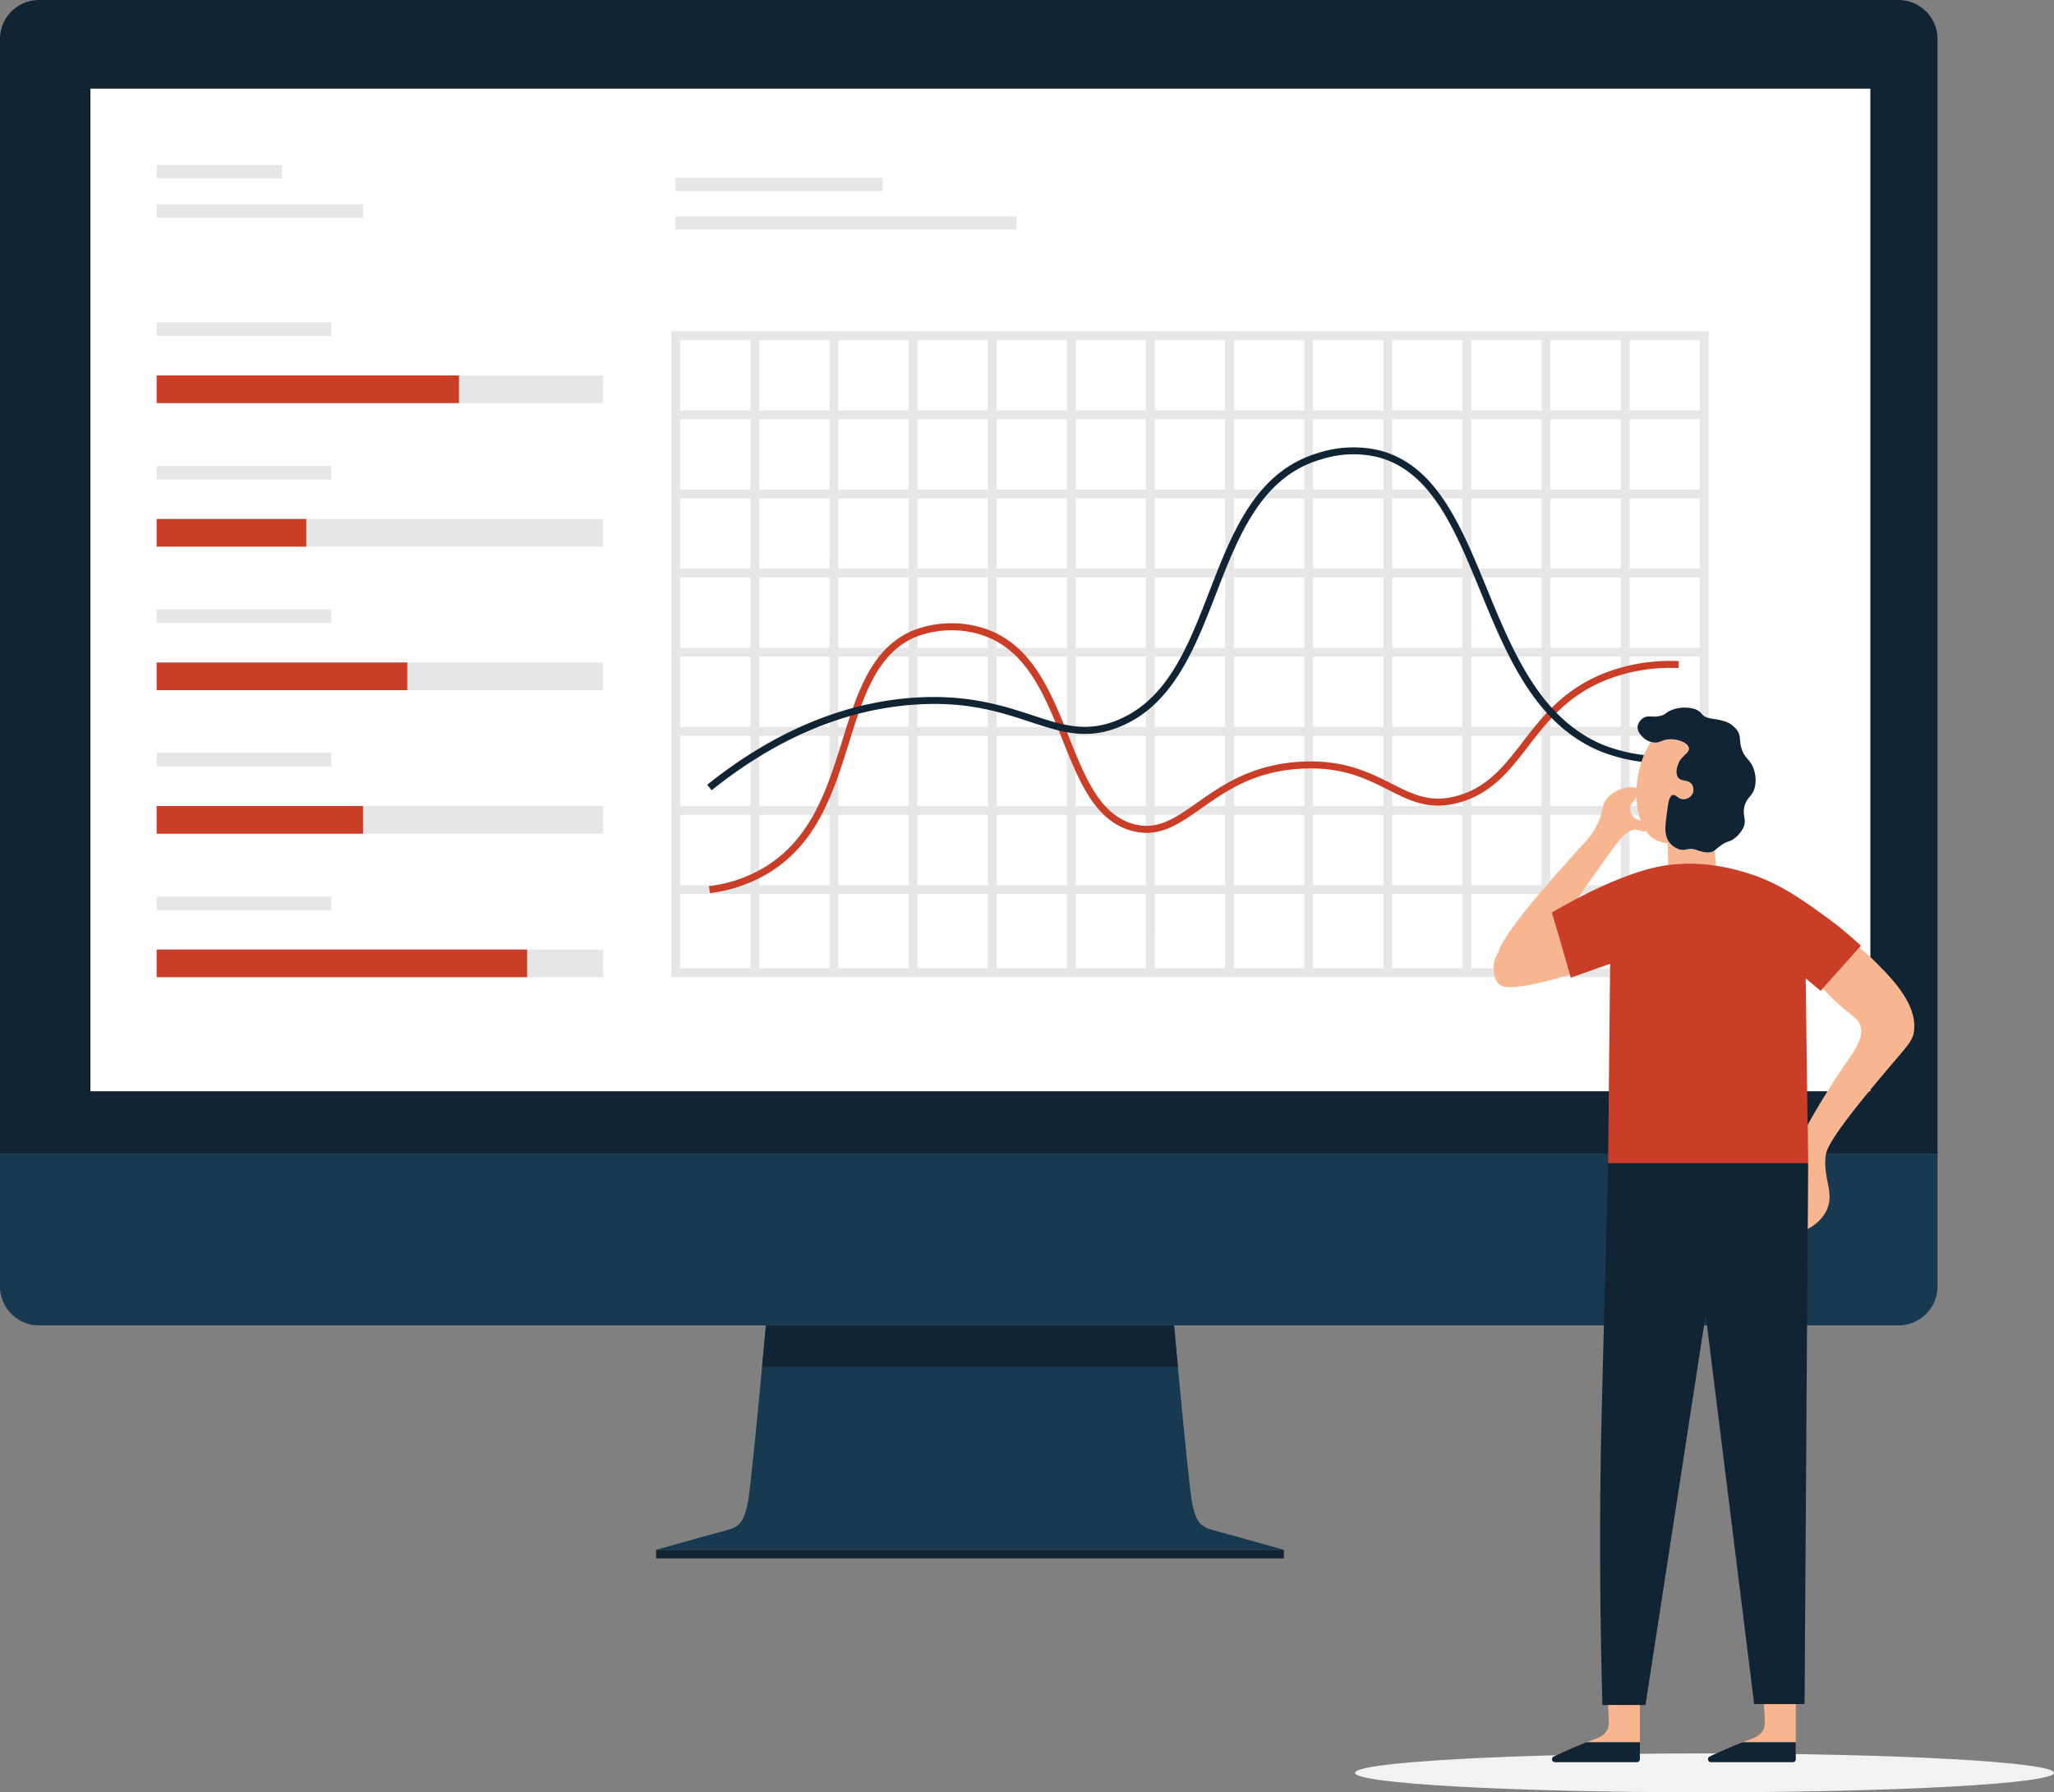 <svg id="Group_1856" data-name="Group 1856" xmlns="http://www.w3.org/2000/svg" xmlns:xlink="http://www.w3.org/1999/xlink" width="374.705" height="326.942" viewBox="0 0 374.705 326.942">
  <rect x="0" y="0" width="374.705" height="326.942" fill="#808080" stroke="none"/>
  <defs>
    <clipPath id="clip-path">
      <rect id="Rectangle_1230" data-name="Rectangle 1230" width="374.705" height="326.942" fill="none"/>
    </clipPath>
    <clipPath id="clip-path-2">
      <rect id="Rectangle_1232" data-name="Rectangle 1232" width="55.145" height="5.046" fill="none"/>
    </clipPath>
    <linearGradient id="linear-gradient" x1="-0.518" y1="51.224" x2="-0.511" y2="51.224" gradientUnits="objectBoundingBox">
      <stop offset="0" stop-color="#112434"/>
      <stop offset="1" stop-color="#ca3e27"/>
    </linearGradient>
    <clipPath id="clip-path-3">
      <rect id="Rectangle_1234" data-name="Rectangle 1234" width="27.281" height="5.046" fill="none"/>
    </clipPath>
    <linearGradient id="linear-gradient-2" x1="-1.048" y1="46.035" x2="-1.032" y2="46.035" xlink:href="#linear-gradient"/>
    <clipPath id="clip-path-4">
      <rect id="Rectangle_1236" data-name="Rectangle 1236" width="45.719" height="5.045" fill="none"/>
    </clipPath>
    <linearGradient id="linear-gradient-3" x1="-0.625" y1="40.849" x2="-0.616" y2="40.849" xlink:href="#linear-gradient"/>
    <clipPath id="clip-path-5">
      <rect id="Rectangle_1238" data-name="Rectangle 1238" width="37.64" height="5.046" fill="none"/>
    </clipPath>
    <linearGradient id="linear-gradient-4" x1="-0.76" y1="35.656" x2="-0.748" y2="35.656" xlink:href="#linear-gradient"/>
    <clipPath id="clip-path-6">
      <rect id="Rectangle_1240" data-name="Rectangle 1240" width="67.575" height="5.045" fill="none"/>
    </clipPath>
    <linearGradient id="linear-gradient-5" x1="-0.423" y1="30.47" x2="-0.417" y2="30.47" xlink:href="#linear-gradient"/>
  </defs>
  <g id="Group_1857" data-name="Group 1857">
    <g id="Group_1856-2" data-name="Group 1856" clip-path="url(#clip-path)">
      <path id="Path_1306" data-name="Path 1306" d="M703.659,749.045c0,1.956-28.543,3.542-63.753,3.542s-63.753-1.586-63.753-3.542S604.7,745.5,639.906,745.5s63.753,1.586,63.753,3.542" transform="translate(-328.955 -425.645)" fill="#f2f2f2"/>
      <rect id="Rectangle_1221" data-name="Rectangle 1221" width="114.512" height="1.565" transform="translate(119.695 282.712)" fill="#112434"/>
      <path id="Path_1307" data-name="Path 1307" d="M376.774,594.175c-.588-2.485-3.444-33.792-3.444-33.792H299.137s-2.855,31.307-3.443,33.792-.916,4.119-3.6,4.838-13.12,3.65-13.12,3.65H393.489s-10.439-2.931-13.12-3.65-3.007-2.353-3.6-4.838" transform="translate(-159.283 -319.951)" fill="#183a51"/>
      <path id="Path_1308" data-name="Path 1308" d="M324.028,571.053h75.853s-.7-7.471-.707-7.53H324.735c-.012.094-.707,7.53-.707,7.53" transform="translate(-185.004 -321.744)" fill="#112434"/>
      <path id="Path_1309" data-name="Path 1309" d="M0,490.508v24.2a7.128,7.128,0,0,0,7.128,7.128h339.2a7.128,7.128,0,0,0,7.128-7.128v-24.2Z" transform="translate(-0.001 -280.056)" fill="#183a51"/>
      <path id="Path_1310" data-name="Path 1310" d="M346.33,0H7.129A7.128,7.128,0,0,0,0,7.128V210.452H353.457V7.128A7.128,7.128,0,0,0,346.33,0" transform="translate(-0.001)" fill="#112434"/>
      <rect id="Rectangle_1222" data-name="Rectangle 1222" width="324.708" height="182.894" transform="translate(16.496 16.169)" fill="#fff"/>
      <path id="Path_1311" data-name="Path 1311" d="M285.427,258.662H474.679V140.87H285.427ZM473.079,155.3H460.242V142.469h12.836ZM287.026,229.077h12.836v12.835H287.026Zm57.739-43.3H357.6v12.835H344.765Zm-1.6,12.835H330.332V185.773h12.833Zm43.306,0H373.634V185.773h12.836Zm1.6-12.835H400.9v12.835H388.071Zm-16.036,12.835H359.2V185.773h12.834ZM357.6,213.043H344.765V200.208H357.6Zm1.6-12.835h12.834v12.835H359.2Zm14.433,0h12.836v12.835H373.634Zm14.436,0H400.9v12.835H388.071Zm14.433,0H415.34v12.835H402.5Zm0-14.435H415.34v12.835H402.5Zm14.437,0h12.833v12.835H416.94Zm0-14.435h12.833v12.835H416.94Zm-1.6,12.835H402.5V171.339H415.34Zm-14.437,0H388.07V171.339H400.9Zm-14.433,0H373.634V171.339h12.836Zm-14.436,0H359.2V171.339h12.834Zm-14.433,0H344.765V171.339H357.6Zm-14.436,0H330.332V171.339h12.833Zm-14.433,0H315.9V171.339h12.836Zm0,14.435H315.9V185.773h12.836Zm0,14.435H315.9V200.208h12.836Zm1.6-12.835h12.833v12.835H330.332Zm12.833,27.269H330.332V214.643h12.833Zm1.6-12.835H357.6v12.835H344.765Zm14.436,0h12.834v12.835H359.2Zm14.433,0h12.836v12.835H373.634Zm14.436,0H400.9v12.835H388.071Zm14.433,0H415.34v12.835H402.5Zm14.437,0h12.833v12.835H416.94Zm0-14.435h12.833v12.835H416.94Zm14.433,0h12.836v12.835H431.373Zm0-14.435h12.836v12.835H431.373Zm0-14.435h12.836v12.835H431.373Zm0-14.435h12.836v12.835H431.373Zm-1.6,12.835H416.94V156.9h12.833Zm-14.433,0H402.5V156.9H415.34Zm-14.437,0H388.07V156.9H400.9Zm-14.433,0H373.634V156.9h12.836Zm-14.436,0H359.2V156.9h12.834Zm-14.433,0H344.765V156.9H357.6Zm-14.436,0H330.332V156.9h12.833Zm-14.433,0H315.9V156.9h12.836Zm-14.436,0H301.463V156.9H314.3Zm0,14.435H301.463V171.339H314.3Zm0,14.435H301.463V185.773H314.3Zm0,14.435H301.463V200.208H314.3Zm0,14.435H301.463V214.643H314.3Zm1.6-12.835h12.836v12.835H315.9Zm12.836,27.27H315.9V229.077h12.836Zm1.6-12.835h12.833v12.835H330.332Zm14.433,0H357.6v12.835H344.765Zm14.436,0h12.834v12.835H359.2Zm14.433,0h12.836v12.835H373.634Zm14.436,0H400.9v12.835H388.071Zm14.433,0H415.34v12.835H402.5Zm14.437,0h12.833v12.835H416.94Zm14.433,0h12.836v12.835H431.373Zm0-14.435h12.836v12.835H431.373Zm14.436,0h12.834v12.835H445.809Zm0-14.435h12.834v12.835H445.809Zm0-14.435h12.834v12.835H445.809Zm0-14.435h12.834v12.835H445.809Zm0-14.435h12.834v12.835H445.809Zm0-14.435h12.834V155.3H445.809Zm-1.6,12.835H431.373V142.469h12.836Zm-14.436,0H416.94V142.469h12.833Zm-14.433,0H402.5V142.469H415.34Zm-14.437,0H388.07V142.469H400.9Zm-14.433,0H373.634V142.469h12.836Zm-14.436,0H359.2V142.469h12.834Zm-14.433,0H344.765V142.469H357.6Zm-14.436,0H330.332V142.469h12.833Zm-14.433,0H315.9V142.469h12.836Zm-14.436,0H301.463V142.469H314.3Zm-14.434,0H287.026V142.469h12.836Zm-12.836,1.6h12.836v12.835H287.026Zm0,14.435h12.836v12.835H287.026Zm0,14.435h12.836v12.835H287.026Zm0,14.435h12.836v12.835H287.026Zm0,14.435h12.836v12.835H287.026Zm14.436,14.435H314.3v12.835H301.463ZM314.3,257.062H301.463v-13.55H314.3Zm1.6-13.55h12.836v13.55H315.9Zm14.436,0h12.833v13.55H330.332Zm14.433,0H357.6v13.55H344.765Zm14.436,0h12.834v13.55H359.2Zm14.433,0h12.836v13.55H373.634Zm14.436,0H400.9v13.55H388.071Zm14.433,0H415.34v13.55H402.5Zm14.437,0h12.833v13.55H416.94Zm14.433,0h12.836v13.55H431.373Zm14.436,0h12.834v13.55H445.809Zm0-14.435h12.834v12.835H445.809Zm14.433,0h12.836v12.835H460.242Zm0-14.435h12.836v12.835H460.242Zm0-14.435h12.836v12.835H460.242Zm0-14.435h12.836v12.835H460.242Zm0-14.435h12.836v12.835H460.242Zm0-14.435h12.836v12.835H460.242ZM287.026,243.512h12.836v13.55H287.026Zm173.216,0h12.836v13.55H460.242Z" transform="translate(-162.965 -80.43)" fill="#e6e6e6"/>
      <path id="Path_1312" data-name="Path 1312" d="M301.626,314.191l-.163-1.269a25.767,25.767,0,0,0,10.518-3.681c8.3-5.242,11.115-14.271,13.836-23,2.653-8.51,5.159-16.548,12.611-19.859a19.365,19.365,0,0,1,12.818-.611c8.99,2.695,12.48,11.441,15.855,19.9,2.918,7.323,5.678,14.239,11.8,15.922,4.363,1.206,7.568-1.052,11.621-3.9,4.456-3.133,10-7.033,19.055-7.479,7.68-.386,12.315,1.953,16.4,4.01,4.043,2.036,7.237,3.644,12.286,2.135,5.375-1.609,8.412-5.551,11.63-9.724,3.634-4.714,7.755-10.055,15.93-12.947a33.407,33.407,0,0,1,12.555-1.823l-.05,1.278a32.15,32.15,0,0,0-12.08,1.751c-7.818,2.767-11.643,7.726-15.339,12.522-3.35,4.342-6.512,8.442-12.277,10.168-5.54,1.666-9.1-.134-13.23-2.216-3.94-1.984-8.371-4.257-15.758-3.875-8.684.429-13.836,4.052-18.382,7.248-4.159,2.924-7.746,5.444-12.693,4.09-6.74-1.851-9.612-9.056-12.655-16.681-3.262-8.178-6.634-16.632-15.033-19.15a18.044,18.044,0,0,0-11.93.555c-6.921,3.076-9.343,10.846-11.908,19.071-2.79,8.953-5.678,18.211-14.377,23.7a26.973,26.973,0,0,1-11.036,3.869" transform="translate(-172.12 -151.274)" fill="#ca3e27"/>
      <path id="Path_1313" data-name="Path 1313" d="M301.521,252.728l-.8-1c11.983-9.6,24.6-14.936,37.5-15.869,9.921-.709,16.527,1.458,21.839,3.2,5.446,1.792,9.749,3.2,15.393.92,9.2-3.725,12.933-13.358,16.883-23.559,4.162-10.747,8.465-21.862,19.811-25.207a20.848,20.848,0,0,1,11.184-.487c10.337,2.658,14.821,13.567,19.57,25.118,4.78,11.633,9.724,23.662,21.014,28.511a29.133,29.133,0,0,0,15.964,1.7l.188,1.265a30.373,30.373,0,0,1-16.658-1.792c-11.768-5.056-16.814-17.329-21.691-29.2-4.625-11.245-8.99-21.868-18.7-24.365a19.187,19.187,0,0,0-10.5.475c-10.743,3.166-14.93,13.982-18.979,24.442-3.875,10.005-7.88,20.352-17.595,24.284-6.084,2.458-10.581.983-16.274-.891-5.474-1.8-11.674-3.854-21.345-3.142-12.636.913-25.013,6.157-36.79,15.591" transform="translate(-171.697 -108.575)" fill="#112434"/>
      <rect id="Rectangle_1223" data-name="Rectangle 1223" width="37.784" height="2.4" transform="translate(123.222 32.47)" fill="#e6e6e6"/>
      <rect id="Rectangle_1224" data-name="Rectangle 1224" width="62.216" height="2.4" transform="translate(123.221 39.46)" fill="#e6e6e6"/>
      <rect id="Rectangle_1225" data-name="Rectangle 1225" width="81.456" height="5.046" transform="translate(28.588 68.487)" fill="#e6e6e6"/>
      <rect id="Rectangle_1226" data-name="Rectangle 1226" width="81.456" height="5.046" transform="translate(28.588 94.669)" fill="#e6e6e6"/>
      <rect id="Rectangle_1227" data-name="Rectangle 1227" width="81.456" height="5.045" transform="translate(28.588 120.851)" fill="#e6e6e6"/>
      <rect id="Rectangle_1228" data-name="Rectangle 1228" width="81.456" height="5.046" transform="translate(28.588 147.033)" fill="#e6e6e6"/>
      <rect id="Rectangle_1229" data-name="Rectangle 1229" width="81.456" height="5.046" transform="translate(28.588 173.215)" fill="#e6e6e6"/>
    </g>
  </g>
  <g id="Group_1859" data-name="Group 1859" transform="translate(28.588 68.487)">
    <g id="Group_1858" data-name="Group 1858" clip-path="url(#clip-path-2)">
      <rect id="Rectangle_1231" data-name="Rectangle 1231" width="55.145" height="5.046" transform="translate(0)" fill="url(#linear-gradient)"/>
    </g>
  </g>
  <g id="Group_1861" data-name="Group 1861" transform="translate(28.588 94.669)">
    <g id="Group_1860" data-name="Group 1860" clip-path="url(#clip-path-3)">
      <rect id="Rectangle_1233" data-name="Rectangle 1233" width="27.281" height="5.046" transform="translate(0 0)" fill="url(#linear-gradient-2)"/>
    </g>
  </g>
  <g id="Group_1863" data-name="Group 1863" transform="translate(28.588 120.852)">
    <g id="Group_1862" data-name="Group 1862" clip-path="url(#clip-path-4)">
      <rect id="Rectangle_1235" data-name="Rectangle 1235" width="45.719" height="5.045" fill="url(#linear-gradient-3)"/>
    </g>
  </g>
  <g id="Group_1865" data-name="Group 1865" transform="translate(28.588 147.033)">
    <g id="Group_1864" data-name="Group 1864" clip-path="url(#clip-path-5)">
      <rect id="Rectangle_1237" data-name="Rectangle 1237" width="37.64" height="5.046" transform="translate(0)" fill="url(#linear-gradient-4)"/>
    </g>
  </g>
  <g id="Group_1867" data-name="Group 1867" transform="translate(28.588 173.216)">
    <g id="Group_1866" data-name="Group 1866" clip-path="url(#clip-path-6)">
      <rect id="Rectangle_1239" data-name="Rectangle 1239" width="67.575" height="5.045" transform="translate(0 0)" fill="url(#linear-gradient-5)"/>
    </g>
  </g>
  <g id="Group_1869" data-name="Group 1869">
    <g id="Group_1868" data-name="Group 1868" clip-path="url(#clip-path)">
      <rect id="Rectangle_1241" data-name="Rectangle 1241" width="31.856" height="2.464" transform="translate(28.588 58.815)" fill="#e6e6e6"/>
      <rect id="Rectangle_1242" data-name="Rectangle 1242" width="31.856" height="2.464" transform="translate(28.588 84.996)" fill="#e6e6e6"/>
      <rect id="Rectangle_1243" data-name="Rectangle 1243" width="31.856" height="2.464" transform="translate(28.588 111.179)" fill="#e6e6e6"/>
      <rect id="Rectangle_1244" data-name="Rectangle 1244" width="31.856" height="2.465" transform="translate(28.588 137.36)" fill="#e6e6e6"/>
      <rect id="Rectangle_1245" data-name="Rectangle 1245" width="31.856" height="2.464" transform="translate(28.588 163.543)" fill="#e6e6e6"/>
      <rect id="Rectangle_1246" data-name="Rectangle 1246" width="22.859" height="2.465" transform="translate(28.588 30.097)" fill="#e6e6e6"/>
      <rect id="Rectangle_1247" data-name="Rectangle 1247" width="37.639" height="2.465" transform="translate(28.588 37.275)" fill="#e6e6e6"/>
      <path id="Path_1314" data-name="Path 1314" d="M771.84,441.07c-.419,4.279,1.9,6.9-.067,10.235a7.828,7.828,0,0,1-3.2,2.912c.044-4.015.022-16.633,0-18.926,1.633-3.088,4.412-7.522,6.706-10.9,1.831-2.625,3.728-5.206,2.868-7.434-.485-1.258-1.522-1.588-4.036-3.86a32.376,32.376,0,0,1-2.758-2.758c2.206-2.47,4.456-4.986,6.64-7.456a33.782,33.782,0,0,1,2.956,2.625c2.911,2.912,7.522,7.522,7.059,12.419-.177,1.941-1.015,2.6-5.647,8.1-10.059,11.89-10.412,13.9-10.522,15.044" transform="translate(-438.818 -230.028)" fill="#f7b690"/>
      <path id="Path_1315" data-name="Path 1315" d="M718.289,494.5c-.022,4.015-.441,69.815-.64,98.69h-9.2q-4.434-35.5-8.845-71.029-5.492,35.6-10.985,71.206h-7.853c-.551-19.787-.463-35.493-.287-46.434.133-7.191,1.092-43.764,1.335-52.433Z" transform="translate(-388.443 -282.337)" fill="#112434"/>
      <path id="Path_1316" data-name="Path 1316" d="M710.274,337.383a30.437,30.437,0,0,0-8.713-.132c-.022-1.324-.022-2.647-.044-3.971a5.48,5.48,0,0,1-2.691-.9c-3.927-2.735-4.037-12.11-.4-17.581a2.362,2.362,0,0,0,.419.088c1.191.2,1.5-.463,2.824-.552,1.566-.132,3.508.6,3.684,1.544.22,1.059-1.853,1.61-2.184,3.794a2.117,2.117,0,0,0,.176,1.566c.574.86,1.831.375,2.515,1.257a1.754,1.754,0,0,1,.2,1.677,1.843,1.843,0,0,1-1.7,1.081c-.971,0-1.367-.926-1.941-.772-.618.154-.816,1.368-.9,2.052-.419,3.176-.9,5.25.419,6.772a4.007,4.007,0,0,0,1.61,1.081c1.125.4,1.654-.331,3.022.066a9.266,9.266,0,0,0,1.412.419,4.01,4.01,0,0,0,1.279.066,2.162,2.162,0,0,0,.795-.33c.088.926.154,1.853.221,2.779" transform="translate(-397.259 -179.459)" fill="#f7b690"/>
      <path id="Path_1317" data-name="Path 1317" d="M715.778,318.843c-.463,1.831.508,2.427-.242,3.97a5.435,5.435,0,0,1-1.787,2.029c-.86.574-.993.308-2.008.971a13.944,13.944,0,0,0-1.411,1.1,2.156,2.156,0,0,1-.794.331,4.009,4.009,0,0,1-1.279-.066,9.213,9.213,0,0,1-1.412-.419c-1.368-.4-1.9.331-3.022-.066a4.011,4.011,0,0,1-1.61-1.08c-1.324-1.522-.838-3.6-.419-6.772.088-.684.287-1.9.9-2.051.574-.154.971.772,1.941.772a1.845,1.845,0,0,0,1.7-1.081,1.754,1.754,0,0,0-.2-1.676c-.684-.882-1.942-.4-2.515-1.257a2.116,2.116,0,0,1-.176-1.566c.331-2.183,2.4-2.735,2.184-3.794-.176-.949-2.117-1.676-3.684-1.544-1.323.088-1.633.75-2.823.551a2.311,2.311,0,0,1-.419-.088,3.569,3.569,0,0,1-1.854-1.3,2.1,2.1,0,0,1-.573-1.522,2.305,2.305,0,0,1,1.059-1.544c.993-.6,1.677,0,3.154-.4,1.015-.264.86-.6,2.029-1.059a6.425,6.425,0,0,1,4.346-.11c1.323.551.992,1.191,2.271,1.545.64.2,1.147.154,2.581.507a6.642,6.642,0,0,1,.772.243,4.731,4.731,0,0,1,1.919,1.478c.794,1.081.353,1.742.816,3.309.617,2.074,1.764,2.007,2.338,4.125a5.959,5.959,0,0,1,.154,2.758c-.353,1.9-1.456,1.919-1.941,3.706" transform="translate(-397.536 -171.771)" fill="#112434"/>
      <path id="Path_1318" data-name="Path 1318" d="M662.938,341.538c-.384-.919-1.714-.543-2.513-1.6a2.31,2.31,0,0,1-.435-1.693c.16-.758.785-.868,1.2-1.92.189-.478.386-.975.187-1.276-.536-.814-4.052-.335-5.7,1.793-.807,1.04-.605,1.731-1.185,3.435a14.1,14.1,0,0,1-3.412,5.136c-6.349,7.069-13.88,15.459-15.162,19.386a5.012,5.012,0,0,0-.794,2.044c-.071.522-.293,2.662.958,3.78.473.423,1.49,1,6.756-.121a56.179,56.179,0,0,0,6.123-1.665c-.51-1.779-2.1-7.275-2.384-8.239,5.809-8.582,10.079-14.6,11.414-16.219,1.6-1.942,2.646-1.983,3.031-1.953.743.057,1.388.559,1.774.242a1.052,1.052,0,0,0,.143-1.131" transform="translate(-362.588 -191.083)" fill="#f7b690"/>
      <path id="Path_1319" data-name="Path 1319" d="M716.219,382.171l-7.346,8.228-2.735-2.294c.132,8.934.4,31.412.441,33.706H670.105q.165-18.166.364-36.353l-7.191,2.536c-1.147-3.97-2.272-7.919-3.441-11.889,1.587-.932,2.922-1.662,3.86-2.162,9.037-4.819,14.256-5.942,15.794-6.242.38-.074.869-.176,1.544-.265a30.439,30.439,0,0,1,8.713.132,33.846,33.846,0,0,1,4.412.949c6.375,1.7,10.7,4.787,15.441,8.206a69.912,69.912,0,0,1,6.618,5.448" transform="translate(-376.734 -209.644)" fill="#ca3e27"/>
      <path id="Path_1320" data-name="Path 1320" d="M675.931,724.935v9.882a.541.541,0,0,1-.551.529H660.424a.534.534,0,0,1-.221-1.014c2.449-1.192,4.5-2.052,6.022-2.625.111-.044.2-.067.309-.11,1.677-.618,2.824-.971,3.419-2.1.4-.706.331-1.324.221-3.486-.022-.309-.022-.662-.044-1.081Z" transform="translate(-376.77 -413.902)" fill="#f7b690"/>
      <path id="Path_1321" data-name="Path 1321" d="M675.931,740.719v3.11a.541.541,0,0,1-.551.529H660.424a.535.535,0,0,1-.221-1.014c2.449-1.191,4.5-2.051,6.022-2.625Z" transform="translate(-376.77 -422.914)" fill="#112434"/>
      <path id="Path_1322" data-name="Path 1322" d="M742.232,724.524v10.058a.522.522,0,0,1-.529.529H726.747a.535.535,0,0,1-.221-1.014c2.449-1.191,4.5-2.052,6.022-2.625.11-.044.2-.066.309-.11,1.676-.618,2.824-.971,3.419-2.1.4-.706.331-1.324.221-3.486q-.033-.529-.067-1.257Z" transform="translate(-414.637 -413.667)" fill="#f7b690"/>
      <path id="Path_1323" data-name="Path 1323" d="M742.232,740.719v3.11a.522.522,0,0,1-.529.529H726.747a.535.535,0,0,1-.221-1.014c2.449-1.191,4.5-2.051,6.022-2.625Z" transform="translate(-414.637 -422.914)" fill="#112434"/>
    </g>
  </g>
</svg>
